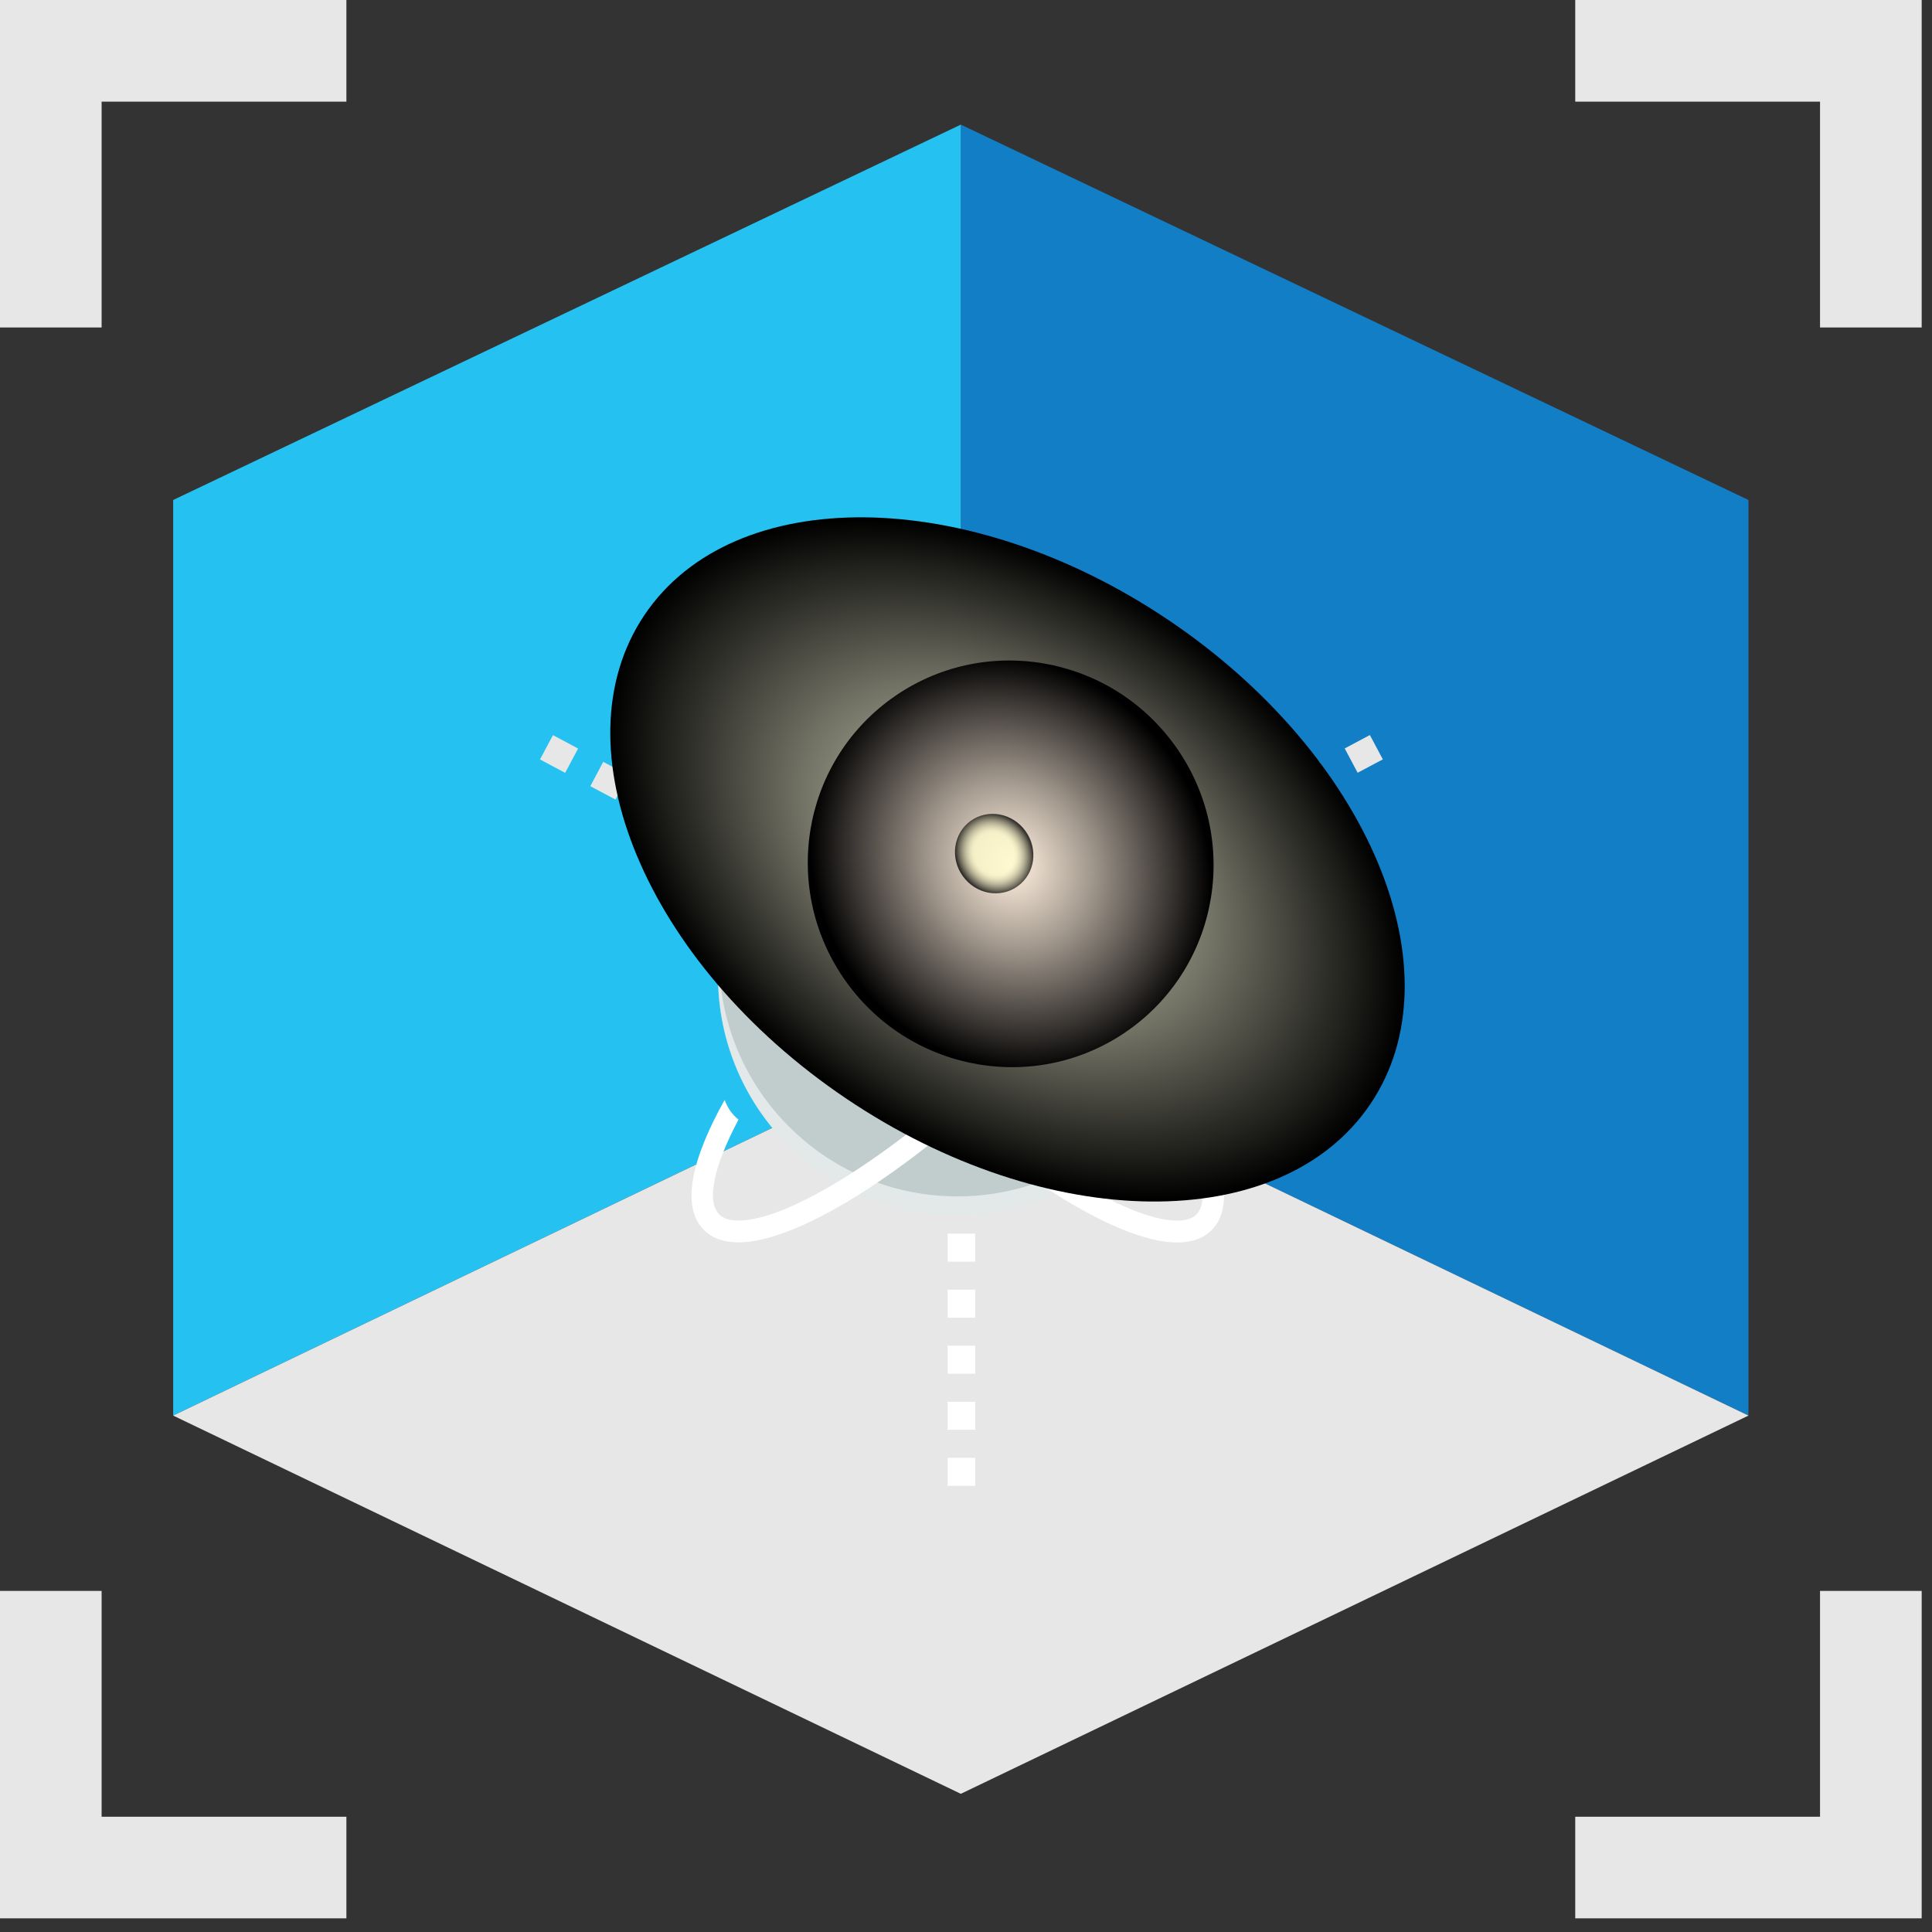 <svg width="44" height="44" viewBox="0 0 44 44" fill="none" xmlns="http://www.w3.org/2000/svg">
<rect x="0" y="0" width="44" height="44" fill="#333333" stroke="none"/>
<path d="M21.882 23.625L39.82 32.239V11.387L21.882 2.838V23.625Z" fill="#127EC6"/>
<path d="M21.882 23.625L3.944 32.239V11.387L21.882 2.838V23.625Z" fill="#25C1F0"/>
<path d="M21.882 40.853L39.82 32.239L21.882 23.625L3.944 32.239L21.882 40.853Z" fill="#E7E7E7"/>
<path d="M35.875 0V2.315H41.45V7.458H43.765V0H35.875Z" fill="#E7E7E7"/>
<path d="M0 0V7.458H2.314V2.315H7.889V0H0Z" fill="#E7E7E7"/>
<path d="M41.45 41.375H35.875V43.689H43.765V36.232H41.45V41.375Z" fill="#E7E7E7"/>
<path d="M2.314 41.375V36.232H0V43.689H7.889V41.375H2.314Z" fill="#E7E7E7"/>
<path d="M20.898 21.865L20.325 21.56L20.62 21.006L21.193 21.311L20.898 21.865ZM19.751 21.256L19.178 20.951L19.473 20.397L20.046 20.702L19.751 21.256ZM18.605 20.646L18.032 20.342L18.326 19.788L18.899 20.092L18.605 20.646ZM17.458 20.037L16.885 19.733L17.179 19.179L17.752 19.483L17.458 20.037ZM16.311 19.428L15.738 19.123L16.032 18.569L16.605 18.873L16.311 19.428ZM15.165 18.819L14.592 18.514L14.887 17.96L15.46 18.265L15.165 18.819ZM14.018 18.21L13.444 17.905L13.738 17.351L14.312 17.656L14.018 18.21ZM12.871 17.601L12.298 17.296L12.593 16.742L13.166 17.047L12.871 17.601Z" fill="#E7E7E7"/>
<path d="M22.209 33.838H21.582V33.2H22.209V33.838ZM22.209 32.562H21.582V31.924H22.209V32.562ZM22.209 31.286H21.582V30.648H22.209V31.286ZM22.209 30.01H21.582V29.372H22.209V30.01ZM22.209 28.733H21.582V28.095H22.209V28.733ZM22.209 27.457H21.582V26.819H22.209V27.457ZM22.209 26.181H21.582V25.543H22.209V26.181ZM22.209 24.905H21.582V24.267H22.209V24.905ZM22.209 23.628H21.582V22.99H22.209V23.628Z" fill="white"/>
<path d="M22.893 21.864L22.598 21.31L23.171 21.005L23.466 21.559L22.893 21.864ZM24.039 21.255L23.744 20.701L24.317 20.396L24.612 20.95L24.039 21.255ZM25.186 20.645L24.892 20.091L25.465 19.787L25.759 20.341L25.186 20.645ZM26.332 20.036L26.038 19.482L26.612 19.178L26.906 19.732L26.332 20.036ZM27.479 19.427L27.184 18.873L27.757 18.568L28.052 19.122L27.479 19.427ZM28.626 18.818L28.331 18.264L28.904 17.959L29.199 18.513L28.626 18.818ZM29.772 18.208L29.478 17.654L30.051 17.35L30.345 17.904L29.772 18.208ZM30.919 17.599L30.625 17.045L31.198 16.74L31.493 17.294L30.919 17.599Z" fill="#E7E7E7"/>
<path d="M21.806 27.681C24.818 27.681 27.26 25.24 27.26 22.227C27.26 19.215 24.818 16.773 21.806 16.773C18.794 16.773 16.352 19.215 16.352 22.227C16.352 25.24 18.794 27.681 21.806 27.681Z" fill="url(#paint0_radial_577_834)"/>
<path opacity="0.55" d="M27.224 21.621C27.226 21.687 27.234 21.752 27.234 21.819C27.234 24.817 24.804 27.247 21.806 27.247C18.808 27.247 16.378 24.817 16.378 21.819C16.378 21.752 16.386 21.687 16.388 21.621C16.366 21.821 16.352 22.023 16.352 22.229C16.352 25.241 18.794 27.683 21.806 27.683C24.818 27.683 27.26 25.241 27.26 22.229C27.26 22.024 27.246 21.821 27.224 21.621Z" fill="white"/>
<path d="M27.108 25.027C27.049 25.203 26.945 25.362 26.801 25.483C27.38 26.566 27.545 27.361 27.245 27.661C27.154 27.752 27.007 27.799 26.808 27.799C25.553 27.799 22.877 26.033 20.443 23.6C17.242 20.399 15.733 17.446 16.381 16.799C16.472 16.707 16.619 16.661 16.818 16.661C17.249 16.661 17.851 16.874 18.551 17.247C18.68 17.088 18.84 16.986 19.015 16.93C18.14 16.44 17.378 16.164 16.817 16.164C16.482 16.164 16.217 16.259 16.028 16.447C14.91 17.565 17.286 21.148 20.09 23.952C22.689 26.551 25.388 28.297 26.806 28.297C27.141 28.297 27.407 28.202 27.594 28.014C28.137 27.471 27.855 26.353 27.108 25.027Z" fill="white"/>
<path d="M27.597 16.445C27.409 16.257 27.144 16.162 26.809 16.162C26.25 16.162 25.489 16.437 24.615 16.926C24.801 16.995 24.947 17.111 25.052 17.257C25.762 16.876 26.372 16.659 26.809 16.659C27.008 16.659 27.155 16.705 27.246 16.797C27.894 17.445 26.385 20.398 23.184 23.598C20.75 26.032 18.074 27.798 16.819 27.797C16.62 27.797 16.473 27.751 16.382 27.659C16.084 27.361 16.25 26.571 16.819 25.498C16.671 25.381 16.566 25.224 16.503 25.05C15.766 26.366 15.493 27.473 16.03 28.011C16.218 28.199 16.483 28.294 16.819 28.294C18.237 28.294 20.936 26.548 23.535 23.949C26.338 21.146 28.715 17.563 27.597 16.445Z" fill="white"/>
<path d="M26.617 14.125C31.181 17.202 33.238 22.135 31.21 25.143C29.182 28.152 23.838 28.097 19.273 25.02C14.709 21.944 12.652 17.01 14.68 14.002C16.709 10.994 22.053 11.049 26.617 14.125Z" fill="url(#paint1_radial_577_834)"/>
<path d="M26.761 16.983C28.257 19.064 27.794 21.956 25.726 23.442C23.658 24.928 20.77 24.445 19.274 22.364C17.778 20.283 18.241 17.391 20.309 15.905C22.377 14.419 25.266 14.901 26.761 16.983Z" fill="url(#paint2_radial_577_834)"/>
<g opacity="0.75">
<path d="M23.356 18.927C23.652 19.338 23.571 19.901 23.176 20.184C22.782 20.468 22.222 20.365 21.927 19.954C21.631 19.543 21.712 18.98 22.106 18.695C22.501 18.412 23.06 18.515 23.356 18.927Z" fill="url(#paint3_radial_577_834)"/>
</g>
<defs>
<radialGradient id="paint0_radial_577_834" cx="0" cy="0" r="1" gradientUnits="userSpaceOnUse" gradientTransform="translate(21.863 19.775) scale(5.46 5.46)">
<stop offset="0.535" stop-color="#FAFBFB"/>
<stop offset="0.65" stop-color="#F7F9F9"/>
<stop offset="0.727" stop-color="#EEF2F2"/>
<stop offset="0.793" stop-color="#DFE6E6"/>
<stop offset="0.804" stop-color="#DCE3E3"/>
<stop offset="0.92" stop-color="#BFCCCC"/>
<stop offset="1" stop-color="#C1CDCD"/>
</radialGradient>
<radialGradient id="paint1_radial_577_834" cx="0" cy="0" r="1" gradientUnits="userSpaceOnUse" gradientTransform="translate(22.945 19.573) rotate(-56.017) scale(6.569 9.967)">
<stop stop-color="#ECECD1"/>
<stop offset="1"/>
</radialGradient>
<radialGradient id="paint2_radial_577_834" cx="0" cy="0" r="1" gradientUnits="userSpaceOnUse" gradientTransform="translate(23.018 19.674) rotate(-35.702) scale(4.394 4.894)">
<stop stop-color="#FFEFDE"/>
<stop offset="0.127" stop-color="#E5D7C8"/>
<stop offset="0.398" stop-color="#A3998E"/>
<stop offset="0.789" stop-color="#3B3734"/>
<stop offset="1"/>
</radialGradient>
<radialGradient id="paint3_radial_577_834" cx="0" cy="0" r="1" gradientUnits="userSpaceOnUse" gradientTransform="translate(22.641 19.44) rotate(-35.702) scale(0.852 0.949)">
<stop offset="0.508" stop-color="#FFFCCC"/>
<stop offset="0.557" stop-color="#FAF7C8"/>
<stop offset="0.618" stop-color="#EAE8BB"/>
<stop offset="0.685" stop-color="#D1CFA7"/>
<stop offset="0.757" stop-color="#AEAC8B"/>
<stop offset="0.832" stop-color="#807F67"/>
<stop offset="0.911" stop-color="#49483A"/>
<stop offset="0.991" stop-color="#080807"/>
<stop offset="1"/>
</radialGradient>
</defs>
</svg>
